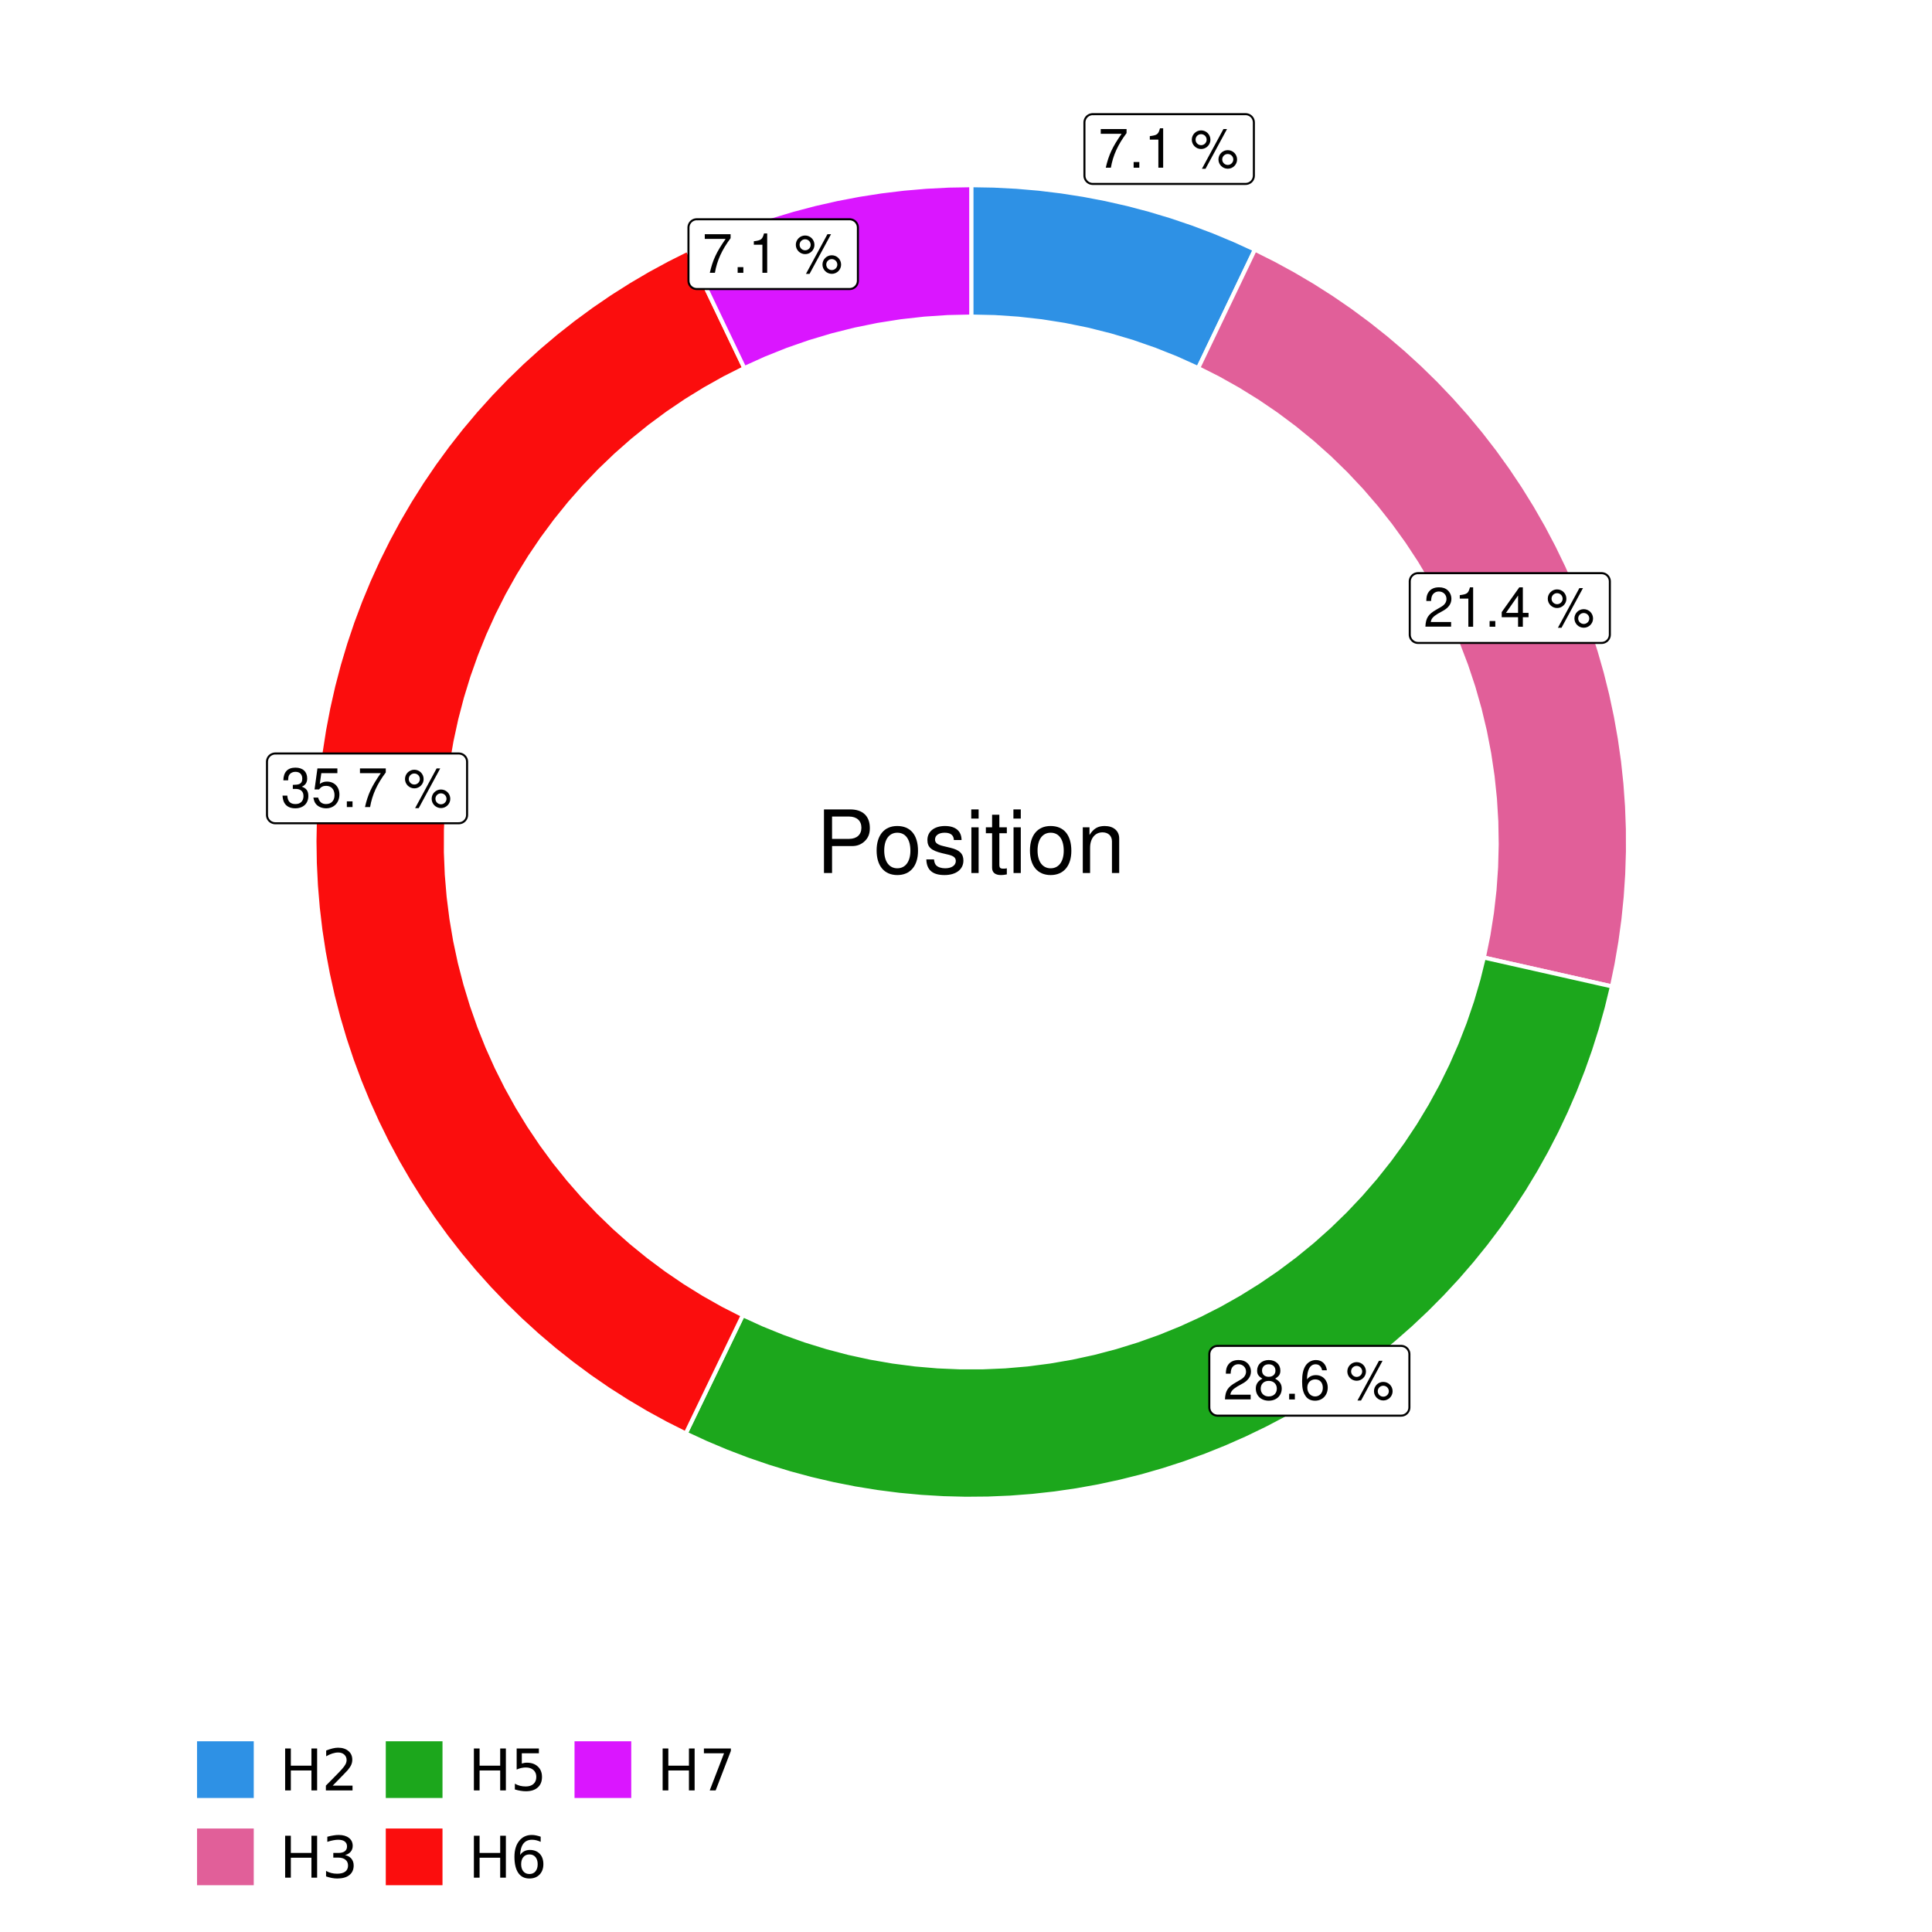 <?xml version="1.0" encoding="UTF-8"?>
<svg xmlns="http://www.w3.org/2000/svg" xmlns:xlink="http://www.w3.org/1999/xlink" width="504pt" height="504pt" viewBox="0 0 504 504" version="1.1">
<defs>
<g>
<symbol overflow="visible" id="glyph0-0">
<path style="stroke:none;" d=""/>
</symbol>
<symbol overflow="visible" id="glyph0-1">
<path style="stroke:none;" d="M 7.391 -10.078 L 0.656 -10.078 L 0.656 -8.844 L 6.094 -8.844 C 3.703 -5.422 2.719 -3.312 1.969 0 L 3.297 0 C 3.859 -3.234 5.125 -6 7.391 -9.031 Z M 7.391 -10.078 "/>
</symbol>
<symbol overflow="visible" id="glyph0-2">
<path style="stroke:none;" d="M 2.719 -1.484 L 1.234 -1.484 L 1.234 0 L 2.719 0 Z M 2.719 -1.484 "/>
</symbol>
<symbol overflow="visible" id="glyph0-3">
<path style="stroke:none;" d="M 3.688 -7.328 L 3.688 0 L 4.938 0 L 4.938 -10.281 L 4.109 -10.281 C 3.672 -8.703 3.391 -8.484 1.453 -8.234 L 1.453 -7.328 Z M 3.688 -7.328 "/>
</symbol>
<symbol overflow="visible" id="glyph0-4">
<path style="stroke:none;" d=""/>
</symbol>
<symbol overflow="visible" id="glyph0-5">
<path style="stroke:none;" d="M 2.828 -9.734 C 1.5 -9.734 0.406 -8.641 0.406 -7.312 C 0.406 -5.969 1.5 -4.875 2.844 -4.875 C 4.172 -4.875 5.266 -5.969 5.266 -7.281 C 5.266 -8.656 4.188 -9.734 2.828 -9.734 Z M 2.828 -8.75 C 3.641 -8.75 4.281 -8.109 4.281 -7.297 C 4.281 -6.516 3.625 -5.875 2.844 -5.875 C 2.047 -5.875 1.391 -6.516 1.391 -7.312 C 1.391 -8.109 2.031 -8.75 2.828 -8.75 Z M 8.656 -10.078 L 3.047 0.281 L 3.984 0.281 L 9.594 -10.078 Z M 9.781 -4.578 C 8.453 -4.578 7.359 -3.5 7.359 -2.156 C 7.359 -0.812 8.453 0.266 9.797 0.266 C 11.125 0.266 12.219 -0.812 12.219 -2.141 C 12.219 -3.5 11.141 -4.578 9.781 -4.578 Z M 9.781 -3.578 C 10.594 -3.578 11.234 -2.938 11.234 -2.141 C 11.234 -1.359 10.578 -0.719 9.797 -0.719 C 8.984 -0.719 8.344 -1.359 8.344 -2.156 C 8.344 -2.938 8.984 -3.578 9.781 -3.578 Z M 9.781 -3.578 "/>
</symbol>
<symbol overflow="visible" id="glyph0-6">
<path style="stroke:none;" d="M 7.188 -1.234 L 1.891 -1.234 C 2.016 -2.094 2.469 -2.625 3.719 -3.391 L 5.141 -4.188 C 6.547 -4.969 7.266 -6.016 7.266 -7.281 C 7.266 -8.141 6.922 -8.922 6.328 -9.484 C 5.734 -10.031 4.984 -10.281 4.031 -10.281 C 2.766 -10.281 1.812 -9.828 1.25 -8.938 C 0.891 -8.406 0.734 -7.766 0.719 -6.719 L 1.969 -6.719 C 2 -7.422 2.094 -7.828 2.266 -8.172 C 2.594 -8.797 3.234 -9.188 4 -9.188 C 5.141 -9.188 5.984 -8.359 5.984 -7.25 C 5.984 -6.422 5.516 -5.719 4.625 -5.203 L 3.312 -4.438 C 1.203 -3.234 0.594 -2.266 0.484 -0.016 L 7.188 -0.016 Z M 7.188 -1.234 "/>
</symbol>
<symbol overflow="visible" id="glyph0-7">
<path style="stroke:none;" d="M 4.656 -2.484 L 4.656 0 L 5.906 0 L 5.906 -2.484 L 7.391 -2.484 L 7.391 -3.609 L 5.906 -3.609 L 5.906 -10.281 L 4.984 -10.281 L 0.391 -3.812 L 0.391 -2.484 Z M 4.656 -3.609 L 1.5 -3.609 L 4.656 -8.141 Z M 4.656 -3.609 "/>
</symbol>
<symbol overflow="visible" id="glyph0-8">
<path style="stroke:none;" d="M 5.562 -5.422 C 6.609 -6.062 6.938 -6.562 6.938 -7.531 C 6.938 -9.156 5.703 -10.281 3.906 -10.281 C 2.141 -10.281 0.875 -9.156 0.875 -7.547 C 0.875 -6.562 1.203 -6.078 2.25 -5.422 C 1.094 -4.828 0.531 -4 0.531 -2.859 C 0.531 -0.984 1.906 0.328 3.906 0.328 C 5.906 0.328 7.297 -0.984 7.297 -2.859 C 7.297 -4 6.719 -4.828 5.562 -5.422 Z M 3.906 -9.172 C 4.984 -9.172 5.656 -8.531 5.656 -7.5 C 5.656 -6.547 4.969 -5.906 3.906 -5.906 C 2.844 -5.906 2.156 -6.547 2.156 -7.531 C 2.156 -8.531 2.844 -9.172 3.906 -9.172 Z M 3.906 -4.844 C 5.156 -4.844 6.016 -4.031 6.016 -2.828 C 6.016 -1.594 5.172 -0.781 3.875 -0.781 C 2.656 -0.781 1.812 -1.625 1.812 -2.812 C 1.812 -4.031 2.641 -4.844 3.906 -4.844 Z M 3.906 -4.844 "/>
</symbol>
<symbol overflow="visible" id="glyph0-9">
<path style="stroke:none;" d="M 7.078 -7.609 C 6.844 -9.281 5.766 -10.281 4.219 -10.281 C 3.109 -10.281 2.125 -9.734 1.516 -8.812 C 0.875 -7.812 0.609 -6.562 0.609 -4.688 C 0.609 -2.953 0.859 -1.859 1.469 -0.953 C 2 -0.109 2.891 0.328 4 0.328 C 5.922 0.328 7.297 -1.109 7.297 -3.109 C 7.297 -5 6.016 -6.344 4.203 -6.344 C 3.219 -6.344 2.438 -5.969 1.891 -5.219 C 1.906 -7.766 2.703 -9.172 4.141 -9.172 C 5.016 -9.172 5.625 -8.609 5.828 -7.609 Z M 4.047 -5.234 C 5.266 -5.234 6.016 -4.375 6.016 -3.016 C 6.016 -1.719 5.156 -0.781 4.016 -0.781 C 2.844 -0.781 1.969 -1.766 1.969 -3.078 C 1.969 -4.344 2.812 -5.234 4.047 -5.234 Z M 4.047 -5.234 "/>
</symbol>
<symbol overflow="visible" id="glyph0-10">
<path style="stroke:none;" d="M 3.141 -4.734 L 3.828 -4.734 C 5.188 -4.734 5.922 -4.094 5.922 -2.859 C 5.922 -1.562 5.141 -0.781 3.844 -0.781 C 2.453 -0.781 1.797 -1.484 1.703 -2.984 L 0.453 -2.984 C 0.516 -2.156 0.656 -1.625 0.891 -1.172 C 1.422 -0.172 2.406 0.328 3.781 0.328 C 5.859 0.328 7.188 -0.922 7.188 -2.875 C 7.188 -4.188 6.703 -4.891 5.484 -5.312 C 6.422 -5.703 6.891 -6.406 6.891 -7.453 C 6.891 -9.219 5.75 -10.281 3.828 -10.281 C 1.797 -10.281 0.719 -9.141 0.672 -6.969 L 1.922 -6.969 C 1.938 -7.594 1.984 -7.953 2.141 -8.266 C 2.438 -8.844 3.062 -9.188 3.844 -9.188 C 4.953 -9.188 5.609 -8.516 5.609 -7.406 C 5.609 -6.688 5.359 -6.234 4.812 -6 C 4.469 -5.859 4.016 -5.797 3.141 -5.781 Z M 3.141 -4.734 "/>
</symbol>
<symbol overflow="visible" id="glyph0-11">
<path style="stroke:none;" d="M 6.766 -10.078 L 1.562 -10.078 L 0.812 -4.594 L 1.969 -4.594 C 2.547 -5.297 3.031 -5.531 3.828 -5.531 C 5.172 -5.531 6.016 -4.609 6.016 -3.109 C 6.016 -1.656 5.172 -0.781 3.812 -0.781 C 2.719 -0.781 2.047 -1.344 1.75 -2.469 L 0.5 -2.469 C 0.672 -1.656 0.812 -1.25 1.109 -0.875 C 1.672 -0.109 2.703 0.328 3.844 0.328 C 5.875 0.328 7.297 -1.156 7.297 -3.281 C 7.297 -5.281 5.969 -6.641 4.031 -6.641 C 3.328 -6.641 2.766 -6.453 2.172 -6.031 L 2.578 -8.844 L 6.766 -8.844 Z M 6.766 -10.078 "/>
</symbol>
<symbol overflow="visible" id="glyph1-0">
<path style="stroke:none;" d=""/>
</symbol>
<symbol overflow="visible" id="glyph1-1">
<path style="stroke:none;" d="M 4.188 -7.031 L 9.406 -7.031 C 10.703 -7.031 11.719 -7.422 12.609 -8.219 C 13.609 -9.125 14.047 -10.203 14.047 -11.719 C 14.047 -14.844 12.203 -16.594 8.922 -16.594 L 2.078 -16.594 L 2.078 0 L 4.188 0 Z M 4.188 -8.906 L 4.188 -14.734 L 8.609 -14.734 C 10.625 -14.734 11.844 -13.641 11.844 -11.812 C 11.844 -10 10.625 -8.906 8.609 -8.906 Z M 4.188 -8.906 "/>
</symbol>
<symbol overflow="visible" id="glyph1-2">
<path style="stroke:none;" d="M 6.188 -12.266 C 2.828 -12.266 0.812 -9.875 0.812 -5.875 C 0.812 -1.844 2.828 0.531 6.219 0.531 C 9.578 0.531 11.609 -1.859 11.609 -5.781 C 11.609 -9.922 9.656 -12.266 6.188 -12.266 Z M 6.219 -10.516 C 8.359 -10.516 9.625 -8.766 9.625 -5.812 C 9.625 -2.984 8.312 -1.234 6.219 -1.234 C 4.094 -1.234 2.797 -2.984 2.797 -5.875 C 2.797 -8.766 4.094 -10.516 6.219 -10.516 Z M 6.219 -10.516 "/>
</symbol>
<symbol overflow="visible" id="glyph1-3">
<path style="stroke:none;" d="M 9.969 -8.609 C 9.953 -10.953 8.406 -12.266 5.641 -12.266 C 2.875 -12.266 1.062 -10.844 1.062 -8.625 C 1.062 -6.766 2.031 -5.875 4.844 -5.188 L 6.625 -4.766 C 7.938 -4.438 8.469 -3.969 8.469 -3.125 C 8.469 -1.984 7.359 -1.234 5.688 -1.234 C 4.672 -1.234 3.797 -1.531 3.328 -2.031 C 3.031 -2.375 2.891 -2.703 2.781 -3.547 L 0.781 -3.547 C 0.859 -0.797 2.406 0.531 5.531 0.531 C 8.531 0.531 10.453 -0.953 10.453 -3.25 C 10.453 -5.031 9.453 -6.016 7.078 -6.578 L 5.266 -7.016 C 3.703 -7.375 3.047 -7.875 3.047 -8.719 C 3.047 -9.828 4.031 -10.516 5.578 -10.516 C 7.109 -10.516 7.922 -9.859 7.969 -8.609 Z M 9.969 -8.609 "/>
</symbol>
<symbol overflow="visible" id="glyph1-4">
<path style="stroke:none;" d="M 3.422 -11.922 L 1.531 -11.922 L 1.531 0 L 3.422 0 Z M 3.422 -16.594 L 1.5 -16.594 L 1.5 -14.203 L 3.422 -14.203 Z M 3.422 -16.594 "/>
</symbol>
<symbol overflow="visible" id="glyph1-5">
<path style="stroke:none;" d="M 5.781 -11.922 L 3.828 -11.922 L 3.828 -15.203 L 1.938 -15.203 L 1.938 -11.922 L 0.312 -11.922 L 0.312 -10.375 L 1.938 -10.375 L 1.938 -1.359 C 1.938 -0.141 2.75 0.531 4.234 0.531 C 4.734 0.531 5.141 0.484 5.781 0.359 L 5.781 -1.234 C 5.516 -1.156 5.266 -1.141 4.875 -1.141 C 4.047 -1.141 3.828 -1.359 3.828 -2.203 L 3.828 -10.375 L 5.781 -10.375 Z M 5.781 -11.922 "/>
</symbol>
<symbol overflow="visible" id="glyph1-6">
<path style="stroke:none;" d="M 1.594 -11.922 L 1.594 0 L 3.5 0 L 3.5 -6.578 C 3.5 -9.016 4.781 -10.609 6.734 -10.609 C 8.234 -10.609 9.203 -9.703 9.203 -8.266 L 9.203 0 L 11.094 0 L 11.094 -9.016 C 11.094 -11 9.609 -12.266 7.312 -12.266 C 5.531 -12.266 4.391 -11.594 3.344 -9.922 L 3.344 -11.922 Z M 1.594 -11.922 "/>
</symbol>
<symbol overflow="visible" id="glyph2-0">
<path style="stroke:none;" d="M 0.75 2.656 L 0.75 -10.578 L 8.25 -10.578 L 8.25 2.656 Z M 1.594 1.812 L 7.406 1.812 L 7.406 -9.734 L 1.594 -9.734 Z M 1.594 1.812 "/>
</symbol>
<symbol overflow="visible" id="glyph2-1">
<path style="stroke:none;" d="M 1.469 -10.938 L 2.953 -10.938 L 2.953 -6.453 L 8.328 -6.453 L 8.328 -10.938 L 9.812 -10.938 L 9.812 0 L 8.328 0 L 8.328 -5.203 L 2.953 -5.203 L 2.953 0 L 1.469 0 Z M 1.469 -10.938 "/>
</symbol>
<symbol overflow="visible" id="glyph2-2">
<path style="stroke:none;" d="M 2.875 -1.25 L 8.047 -1.25 L 8.047 0 L 1.094 0 L 1.094 -1.25 C 1.656 -1.82 2.422 -2.598 3.391 -3.578 C 4.359 -4.555 4.969 -5.191 5.219 -5.484 C 5.695 -6.016 6.031 -6.461 6.219 -6.828 C 6.406 -7.203 6.5 -7.566 6.5 -7.922 C 6.5 -8.504 6.297 -8.977 5.891 -9.344 C 5.484 -9.707 4.953 -9.891 4.297 -9.891 C 3.828 -9.891 3.332 -9.805 2.812 -9.641 C 2.301 -9.484 1.754 -9.238 1.172 -8.906 L 1.172 -10.406 C 1.766 -10.645 2.32 -10.828 2.844 -10.953 C 3.363 -11.078 3.836 -11.141 4.266 -11.141 C 5.398 -11.141 6.301 -10.852 6.969 -10.281 C 7.645 -9.719 7.984 -8.961 7.984 -8.016 C 7.984 -7.566 7.898 -7.141 7.734 -6.734 C 7.566 -6.328 7.258 -5.852 6.812 -5.312 C 6.688 -5.164 6.297 -4.754 5.641 -4.078 C 4.992 -3.398 4.07 -2.457 2.875 -1.25 Z M 2.875 -1.25 "/>
</symbol>
<symbol overflow="visible" id="glyph2-3">
<path style="stroke:none;" d="M 6.094 -5.891 C 6.801 -5.742 7.352 -5.43 7.75 -4.953 C 8.145 -4.473 8.344 -3.879 8.344 -3.172 C 8.344 -2.098 7.969 -1.266 7.219 -0.672 C 6.477 -0.078 5.426 0.219 4.062 0.219 C 3.602 0.219 3.129 0.172 2.641 0.078 C 2.16 -0.016 1.66 -0.148 1.141 -0.328 L 1.141 -1.766 C 1.555 -1.523 2.004 -1.344 2.484 -1.219 C 2.973 -1.094 3.484 -1.031 4.016 -1.031 C 4.941 -1.031 5.648 -1.211 6.141 -1.578 C 6.629 -1.941 6.875 -2.473 6.875 -3.172 C 6.875 -3.816 6.645 -4.32 6.188 -4.688 C 5.738 -5.051 5.113 -5.234 4.312 -5.234 L 3.031 -5.234 L 3.031 -6.453 L 4.359 -6.453 C 5.086 -6.453 5.645 -6.598 6.031 -6.891 C 6.414 -7.18 6.609 -7.598 6.609 -8.141 C 6.609 -8.703 6.41 -9.133 6.016 -9.438 C 5.617 -9.738 5.051 -9.891 4.312 -9.891 C 3.906 -9.891 3.469 -9.844 3 -9.75 C 2.539 -9.664 2.031 -9.531 1.469 -9.344 L 1.469 -10.672 C 2.031 -10.828 2.555 -10.941 3.047 -11.016 C 3.535 -11.098 4 -11.141 4.438 -11.141 C 5.562 -11.141 6.453 -10.883 7.109 -10.375 C 7.766 -9.863 8.094 -9.172 8.094 -8.297 C 8.094 -7.691 7.914 -7.18 7.562 -6.766 C 7.219 -6.348 6.727 -6.055 6.094 -5.891 Z M 6.094 -5.891 "/>
</symbol>
<symbol overflow="visible" id="glyph2-4">
<path style="stroke:none;" d="M 1.625 -10.938 L 7.422 -10.938 L 7.422 -9.688 L 2.969 -9.688 L 2.969 -7.016 C 3.188 -7.086 3.398 -7.141 3.609 -7.172 C 3.828 -7.211 4.047 -7.234 4.266 -7.234 C 5.484 -7.234 6.445 -6.895 7.156 -6.219 C 7.875 -5.551 8.234 -4.648 8.234 -3.516 C 8.234 -2.336 7.863 -1.422 7.125 -0.766 C 6.395 -0.109 5.363 0.219 4.031 0.219 C 3.57 0.219 3.102 0.176 2.625 0.094 C 2.156 0.02 1.664 -0.094 1.156 -0.25 L 1.156 -1.75 C 1.594 -1.508 2.047 -1.328 2.516 -1.203 C 2.984 -1.086 3.477 -1.031 4 -1.031 C 4.852 -1.031 5.523 -1.25 6.016 -1.688 C 6.504 -2.133 6.75 -2.742 6.75 -3.516 C 6.75 -4.273 6.504 -4.875 6.016 -5.312 C 5.523 -5.758 4.852 -5.984 4 -5.984 C 3.602 -5.984 3.207 -5.938 2.812 -5.844 C 2.426 -5.758 2.031 -5.625 1.625 -5.438 Z M 1.625 -10.938 "/>
</symbol>
<symbol overflow="visible" id="glyph2-5">
<path style="stroke:none;" d="M 4.953 -6.062 C 4.285 -6.062 3.758 -5.832 3.375 -5.375 C 2.988 -4.914 2.797 -4.297 2.797 -3.516 C 2.797 -2.723 2.988 -2.098 3.375 -1.641 C 3.758 -1.18 4.285 -0.953 4.953 -0.953 C 5.617 -0.953 6.145 -1.18 6.531 -1.641 C 6.914 -2.098 7.109 -2.723 7.109 -3.516 C 7.109 -4.297 6.914 -4.914 6.531 -5.375 C 6.145 -5.832 5.617 -6.062 4.953 -6.062 Z M 7.891 -10.688 L 7.891 -9.344 C 7.516 -9.52 7.141 -9.656 6.766 -9.75 C 6.391 -9.844 6.016 -9.891 5.641 -9.891 C 4.66 -9.891 3.91 -9.555 3.391 -8.891 C 2.879 -8.234 2.586 -7.238 2.516 -5.906 C 2.805 -6.332 3.164 -6.66 3.594 -6.891 C 4.031 -7.117 4.516 -7.234 5.047 -7.234 C 6.141 -7.234 7.004 -6.898 7.641 -6.234 C 8.273 -5.566 8.594 -4.66 8.594 -3.516 C 8.594 -2.391 8.258 -1.484 7.594 -0.797 C 6.938 -0.117 6.055 0.219 4.953 0.219 C 3.68 0.219 2.711 -0.266 2.047 -1.234 C 1.379 -2.211 1.047 -3.617 1.047 -5.453 C 1.047 -7.18 1.457 -8.562 2.281 -9.594 C 3.102 -10.625 4.203 -11.141 5.578 -11.141 C 5.953 -11.141 6.328 -11.098 6.703 -11.016 C 7.078 -10.941 7.473 -10.832 7.891 -10.688 Z M 7.891 -10.688 "/>
</symbol>
<symbol overflow="visible" id="glyph2-6">
<path style="stroke:none;" d="M 1.234 -10.938 L 8.266 -10.938 L 8.266 -10.312 L 4.297 0 L 2.75 0 L 6.484 -9.688 L 1.234 -9.688 Z M 1.234 -10.938 "/>
</symbol>
</g>
<clipPath id="clip1">
  <path d="M 30.98 0 L 473.023 0 L 473.023 504 L 30.98 504 Z M 30.98 0 "/>
</clipPath>
<clipPath id="clip2">
  <path d="M 39.199 5.48 L 467.543 5.48 L 467.543 433.824 L 39.199 433.824 Z M 39.199 5.48 "/>
</clipPath>
</defs>
<g id="surface4">
<rect x="0" y="0" width="504" height="504" style="fill:rgb(100%,100%,100%);fill-opacity:1;stroke:none;"/>
<g clip-path="url(#clip1)" clip-rule="nonzero">
<path style="fill-rule:nonzero;fill:rgb(100%,100%,100%);fill-opacity:1;stroke-width:1.067;stroke-linecap:round;stroke-linejoin:round;stroke:rgb(100%,100%,100%);stroke-opacity:1;stroke-miterlimit:10;" d="M 30.98 504 L 473.023 504 L 473.023 0 L 30.98 0 Z M 30.98 504 "/>
</g>
<g clip-path="url(#clip2)" clip-rule="nonzero">
<path style=" stroke:none;fill-rule:nonzero;fill:rgb(100%,100%,100%);fill-opacity:1;" d="M 39.199 433.824 L 467.543 433.824 L 467.543 5.48 L 39.199 5.48 Z M 39.199 433.824 "/>
</g>
<path style="fill-rule:nonzero;fill:rgb(18.039%,56.863%,89.804%);fill-opacity:1;stroke-width:1.067;stroke-linecap:butt;stroke-linejoin:miter;stroke:rgb(100%,100%,100%);stroke-opacity:1;stroke-miterlimit:10;" d="M 312.566 96.023 L 315.523 89.84 L 318.484 83.66 L 321.445 77.477 L 324.402 71.297 L 327.363 65.113 L 322.012 62.664 L 316.582 60.398 L 311.074 58.324 L 305.5 56.438 L 299.863 54.742 L 294.172 53.242 L 288.434 51.941 L 282.652 50.836 L 276.836 49.93 L 270.996 49.223 L 265.133 48.719 L 259.254 48.414 L 253.371 48.312 L 253.371 82.582 L 259.488 82.719 L 265.594 83.129 L 271.676 83.809 L 277.723 84.762 L 283.723 85.984 L 289.656 87.473 L 295.523 89.223 L 301.301 91.234 L 306.988 93.504 Z M 312.566 96.023 "/>
<path style="fill-rule:nonzero;fill:rgb(88.235%,37.255%,60%);fill-opacity:1;stroke-width:1.067;stroke-linecap:butt;stroke-linejoin:miter;stroke:rgb(100%,100%,100%);stroke-opacity:1;stroke-miterlimit:10;" d="M 387.086 249.793 L 393.77 251.301 L 400.457 252.805 L 407.141 254.312 L 420.516 257.328 L 421.715 251.539 L 422.715 245.711 L 423.512 239.852 L 424.109 233.969 L 424.5 228.07 L 424.688 222.16 L 424.672 216.246 L 424.453 210.336 L 424.031 204.441 L 423.406 198.559 L 422.574 192.707 L 421.543 186.883 L 420.312 181.102 L 418.883 175.363 L 417.258 169.68 L 415.438 164.055 L 413.422 158.492 L 411.215 153.008 L 408.82 147.602 L 406.242 142.281 L 403.484 137.051 L 400.543 131.922 L 397.43 126.895 L 394.141 121.98 L 390.688 117.18 L 387.07 112.504 L 383.293 107.953 L 379.363 103.539 L 375.281 99.258 L 371.055 95.125 L 366.688 91.137 L 362.188 87.305 L 357.555 83.629 L 352.801 80.113 L 347.926 76.766 L 342.938 73.59 L 337.844 70.586 L 332.652 67.762 L 327.363 65.113 L 324.402 71.297 L 321.445 77.477 L 318.484 83.66 L 315.523 89.84 L 312.566 96.023 L 317.875 98.707 L 323.062 101.621 L 328.121 104.758 L 333.039 108.109 L 337.805 111.676 L 342.41 115.441 L 346.852 119.402 L 351.113 123.555 L 355.191 127.887 L 359.078 132.395 L 362.766 137.066 L 366.246 141.891 L 369.516 146.863 L 372.566 151.973 L 375.391 157.211 L 377.988 162.566 L 380.348 168.027 L 382.469 173.59 L 384.348 179.234 L 385.977 184.957 L 387.359 190.746 L 388.484 196.59 L 389.359 202.477 L 389.977 208.395 L 390.336 214.336 L 390.438 220.285 L 390.281 226.234 L 389.867 232.168 L 389.195 238.082 L 388.266 243.961 Z M 387.086 249.793 "/>
<path style="fill-rule:nonzero;fill:rgb(10.98%,65.49%,10.98%);fill-opacity:1;stroke-width:1.067;stroke-linecap:butt;stroke-linejoin:miter;stroke:rgb(100%,100%,100%);stroke-opacity:1;stroke-miterlimit:10;" d="M 193.785 343.094 L 190.809 349.266 L 184.848 361.609 L 181.871 367.781 L 178.891 373.953 L 184.168 376.395 L 189.527 378.652 L 194.961 380.727 L 200.461 382.613 L 206.02 384.316 L 211.633 385.828 L 217.297 387.148 L 223 388.277 L 228.742 389.211 L 234.508 389.949 L 240.297 390.488 L 246.102 390.836 L 251.918 390.984 L 257.73 390.934 L 263.539 390.688 L 269.34 390.242 L 275.117 389.602 L 280.871 388.766 L 286.594 387.738 L 292.281 386.512 L 297.918 385.098 L 303.508 383.488 L 309.039 381.695 L 314.504 379.711 L 319.902 377.543 L 325.219 375.195 L 330.457 372.668 L 335.605 369.965 L 340.656 367.086 L 345.609 364.039 L 350.457 360.828 L 355.191 357.453 L 359.809 353.918 L 364.305 350.227 L 368.672 346.391 L 372.906 342.402 L 377 338.277 L 380.957 334.012 L 384.762 329.617 L 388.418 325.098 L 391.918 320.453 L 395.258 315.691 L 398.438 310.824 L 401.445 305.848 L 404.285 300.773 L 406.953 295.605 L 409.441 290.352 L 411.75 285.016 L 413.875 279.602 L 415.82 274.121 L 417.574 268.578 L 419.141 262.977 L 420.516 257.328 L 407.141 254.312 L 400.457 252.805 L 393.77 251.301 L 387.086 249.793 L 385.672 255.488 L 384.016 261.121 L 382.121 266.676 L 379.988 272.145 L 377.625 277.52 L 375.035 282.785 L 372.219 287.938 L 369.188 292.965 L 365.941 297.855 L 362.488 302.602 L 358.84 307.199 L 354.992 311.633 L 350.961 315.902 L 346.75 319.992 L 342.371 323.898 L 337.824 327.613 L 333.125 331.129 L 328.277 334.441 L 323.297 337.543 L 318.184 340.43 L 312.953 343.094 L 307.613 345.531 L 302.176 347.738 L 296.645 349.711 L 291.035 351.445 L 285.359 352.938 L 279.625 354.184 L 273.84 355.184 L 268.02 355.938 L 262.168 356.438 L 256.305 356.691 L 250.434 356.691 L 244.57 356.438 L 238.723 355.938 L 232.898 355.184 L 227.117 354.184 L 221.379 352.938 L 215.703 351.445 L 210.094 349.711 L 204.566 347.738 L 199.125 345.531 Z M 193.785 343.094 "/>
<path style="fill-rule:nonzero;fill:rgb(98.431%,5.098%,5.098%);fill-opacity:1;stroke-width:1.067;stroke-linecap:butt;stroke-linejoin:miter;stroke:rgb(100%,100%,100%);stroke-opacity:1;stroke-miterlimit:10;" d="M 194.176 96.023 L 191.215 89.84 L 188.254 83.66 L 185.297 77.477 L 182.336 71.297 L 179.375 65.113 L 174.164 67.723 L 169.039 70.504 L 164.016 73.457 L 159.094 76.582 L 154.285 79.871 L 149.586 83.324 L 145.008 86.93 L 140.559 90.695 L 136.238 94.605 L 132.051 98.664 L 128.008 102.859 L 124.105 107.191 L 120.355 111.652 L 116.758 116.238 L 113.32 120.945 L 110.043 125.766 L 106.934 130.695 L 103.992 135.727 L 101.227 140.855 L 98.633 146.078 L 96.219 151.383 L 93.988 156.77 L 91.941 162.227 L 90.082 167.75 L 88.41 173.332 L 86.93 178.973 L 85.645 184.656 L 84.551 190.383 L 83.652 196.141 L 82.953 201.926 L 82.445 207.734 L 82.141 213.555 L 82.031 219.383 L 82.121 225.211 L 82.41 231.031 L 82.898 236.84 L 83.578 242.629 L 84.461 248.391 L 85.535 254.117 L 86.805 259.809 L 88.266 265.449 L 89.922 271.039 L 91.762 276.57 L 93.793 282.031 L 96.008 287.426 L 98.402 292.738 L 100.977 297.969 L 103.73 303.105 L 106.656 308.148 L 109.75 313.086 L 113.012 317.918 L 116.434 322.633 L 120.016 327.23 L 123.754 331.707 L 127.641 336.051 L 131.672 340.258 L 135.844 344.328 L 140.152 348.254 L 144.594 352.031 L 149.16 355.652 L 153.844 359.121 L 158.645 362.426 L 163.559 365.562 L 168.57 368.535 L 173.684 371.332 L 178.891 373.953 L 181.871 367.781 L 184.848 361.609 L 190.809 349.266 L 193.785 343.094 L 188.613 340.461 L 183.555 337.609 L 178.621 334.547 L 173.82 331.277 L 169.164 327.809 L 164.66 324.145 L 160.312 320.293 L 156.137 316.262 L 152.129 312.059 L 148.309 307.688 L 144.672 303.16 L 141.234 298.48 L 137.996 293.66 L 134.965 288.707 L 132.148 283.629 L 129.547 278.438 L 127.168 273.141 L 125.016 267.75 L 123.094 262.27 L 121.406 256.715 L 119.953 251.094 L 118.742 245.414 L 117.773 239.688 L 117.047 233.926 L 116.562 228.141 L 116.324 222.34 L 116.336 216.531 L 116.59 210.73 L 117.09 204.945 L 117.836 199.188 L 118.824 193.465 L 120.055 187.793 L 121.523 182.176 L 123.227 176.625 L 125.168 171.152 L 127.336 165.766 L 129.73 160.477 L 132.348 155.293 L 135.184 150.223 L 138.23 145.281 L 141.484 140.473 L 144.938 135.805 L 148.586 131.285 L 152.422 126.926 L 156.441 122.734 L 160.633 118.719 L 164.988 114.879 L 169.504 111.23 L 174.172 107.777 L 178.98 104.523 L 183.926 101.477 L 188.992 98.641 Z M 194.176 96.023 "/>
<path style="fill-rule:nonzero;fill:rgb(85.49%,8.627%,100%);fill-opacity:1;stroke-width:1.067;stroke-linecap:butt;stroke-linejoin:miter;stroke:rgb(100%,100%,100%);stroke-opacity:1;stroke-miterlimit:10;" d="M 253.371 82.582 L 253.371 48.312 L 247.484 48.414 L 241.609 48.719 L 235.746 49.223 L 229.902 49.93 L 224.086 50.836 L 218.305 51.941 L 212.566 53.242 L 206.875 54.742 L 201.242 56.438 L 195.664 58.324 L 190.16 60.398 L 184.727 62.664 L 179.375 65.113 L 182.336 71.297 L 185.297 77.477 L 188.254 83.66 L 191.215 89.84 L 194.176 96.023 L 199.754 93.504 L 205.438 91.234 L 211.219 89.223 L 217.082 87.473 L 223.02 85.984 L 229.016 84.762 L 235.062 83.809 L 241.145 83.129 L 247.25 82.719 Z M 253.371 82.582 "/>
<path style="fill-rule:nonzero;fill:rgb(100%,100%,100%);fill-opacity:1;stroke-width:0.533;stroke-linecap:round;stroke-linejoin:round;stroke:rgb(0%,0%,0%);stroke-opacity:1;stroke-miterlimit:10;" d="M 285.055 47.98 L 324.938 47.98 L 324.848 47.977 L 325.195 47.965 L 325.535 47.895 L 325.863 47.77 L 326.164 47.598 L 326.434 47.379 L 326.664 47.117 L 326.848 46.824 L 326.984 46.504 L 327.066 46.168 L 327.098 45.82 L 327.098 31.941 L 327.066 31.594 L 326.984 31.258 L 326.848 30.938 L 326.664 30.641 L 326.434 30.383 L 326.164 30.164 L 325.863 29.988 L 325.535 29.867 L 325.195 29.797 L 324.938 29.781 L 285.055 29.781 L 285.316 29.797 L 284.969 29.781 L 284.625 29.824 L 284.289 29.922 L 283.977 30.07 L 283.691 30.266 L 283.438 30.508 L 283.23 30.785 L 283.07 31.094 L 282.957 31.422 L 282.902 31.766 L 282.895 31.941 L 282.895 45.82 L 282.902 45.645 L 282.902 45.992 L 282.957 46.336 L 283.07 46.668 L 283.23 46.973 L 283.438 47.254 L 283.691 47.492 L 283.977 47.691 L 284.289 47.84 L 284.625 47.938 L 284.969 47.977 Z M 285.055 47.98 "/>
<g style="fill:rgb(0%,0%,0%);fill-opacity:1;">
  <use xlink:href="#glyph0-1" x="286.496" y="43.749"/>
  <use xlink:href="#glyph0-2" x="294.496" y="43.749"/>
  <use xlink:href="#glyph0-3" x="298.496" y="43.749"/>
  <use xlink:href="#glyph0-4" x="306.496" y="43.749"/>
  <use xlink:href="#glyph0-5" x="310.496" y="43.749"/>
</g>
<path style="fill-rule:nonzero;fill:rgb(100%,100%,100%);fill-opacity:1;stroke-width:0.533;stroke-linecap:round;stroke-linejoin:round;stroke:rgb(0%,0%,0%);stroke-opacity:1;stroke-miterlimit:10;" d="M 369.922 167.723 L 417.801 167.723 L 417.715 167.719 L 418.059 167.707 L 418.402 167.637 L 418.727 167.512 L 419.027 167.34 L 419.297 167.121 L 419.527 166.859 L 419.711 166.566 L 419.848 166.246 L 419.934 165.906 L 419.961 165.562 L 419.961 151.68 L 419.934 151.336 L 419.848 150.996 L 419.711 150.676 L 419.527 150.383 L 419.297 150.125 L 419.027 149.902 L 418.727 149.73 L 418.402 149.605 L 418.059 149.539 L 417.801 149.52 L 369.922 149.52 L 370.18 149.539 L 369.832 149.523 L 369.488 149.566 L 369.152 149.66 L 368.84 149.812 L 368.555 150.008 L 368.305 150.25 L 368.094 150.527 L 367.934 150.836 L 367.824 151.164 L 367.766 151.508 L 367.762 151.68 L 367.762 165.562 L 367.766 165.387 L 367.766 165.734 L 367.824 166.078 L 367.934 166.406 L 368.094 166.715 L 368.305 166.992 L 368.555 167.234 L 368.84 167.434 L 369.152 167.582 L 369.488 167.68 L 369.832 167.719 Z M 369.922 167.723 "/>
<g style="fill:rgb(0%,0%,0%);fill-opacity:1;">
  <use xlink:href="#glyph0-6" x="371.359" y="163.491"/>
  <use xlink:href="#glyph0-3" x="379.359" y="163.491"/>
  <use xlink:href="#glyph0-2" x="387.359" y="163.491"/>
  <use xlink:href="#glyph0-7" x="391.359" y="163.491"/>
  <use xlink:href="#glyph0-4" x="399.359" y="163.491"/>
  <use xlink:href="#glyph0-5" x="403.359" y="163.491"/>
</g>
<path style="fill-rule:nonzero;fill:rgb(100%,100%,100%);fill-opacity:1;stroke-width:0.533;stroke-linecap:round;stroke-linejoin:round;stroke:rgb(0%,0%,0%);stroke-opacity:1;stroke-miterlimit:10;" d="M 317.629 369.301 L 365.508 369.301 L 365.422 369.301 L 365.77 369.285 L 366.109 369.215 L 366.434 369.094 L 366.734 368.918 L 367.004 368.699 L 367.234 368.438 L 367.422 368.145 L 367.559 367.824 L 367.641 367.488 L 367.668 367.141 L 367.668 353.262 L 367.641 352.914 L 367.559 352.578 L 367.422 352.258 L 367.234 351.965 L 367.004 351.703 L 366.734 351.484 L 366.434 351.309 L 366.109 351.188 L 365.77 351.117 L 365.508 351.102 L 317.629 351.102 L 317.891 351.117 L 317.543 351.102 L 317.195 351.145 L 316.863 351.242 L 316.547 351.391 L 316.262 351.59 L 316.012 351.828 L 315.805 352.105 L 315.641 352.414 L 315.531 352.746 L 315.477 353.086 L 315.469 353.262 L 315.469 367.141 L 315.477 366.969 L 315.477 367.316 L 315.531 367.656 L 315.641 367.988 L 315.805 368.297 L 316.012 368.574 L 316.262 368.812 L 316.547 369.012 L 316.863 369.16 L 317.195 369.258 L 317.543 369.301 Z M 317.629 369.301 "/>
<g style="fill:rgb(0%,0%,0%);fill-opacity:1;">
  <use xlink:href="#glyph0-6" x="319.07" y="365.073"/>
  <use xlink:href="#glyph0-8" x="327.07" y="365.073"/>
  <use xlink:href="#glyph0-2" x="335.07" y="365.073"/>
  <use xlink:href="#glyph0-9" x="339.07" y="365.073"/>
  <use xlink:href="#glyph0-4" x="347.07" y="365.073"/>
  <use xlink:href="#glyph0-5" x="351.07" y="365.073"/>
</g>
<path style="fill-rule:nonzero;fill:rgb(100%,100%,100%);fill-opacity:1;stroke-width:0.533;stroke-linecap:round;stroke-linejoin:round;stroke:rgb(0%,0%,0%);stroke-opacity:1;stroke-miterlimit:10;" d="M 71.809 214.762 L 119.688 214.762 L 119.602 214.762 L 119.949 214.746 L 120.289 214.676 L 120.613 214.555 L 120.914 214.379 L 121.184 214.16 L 121.414 213.898 L 121.602 213.605 L 121.738 213.285 L 121.82 212.949 L 121.848 212.602 L 121.848 198.723 L 121.82 198.375 L 121.738 198.039 L 121.602 197.719 L 121.414 197.426 L 121.184 197.164 L 120.914 196.945 L 120.613 196.77 L 120.289 196.648 L 119.949 196.578 L 119.688 196.562 L 71.809 196.562 L 72.07 196.578 L 71.723 196.562 L 71.375 196.605 L 71.043 196.703 L 70.727 196.852 L 70.441 197.051 L 70.191 197.289 L 69.984 197.566 L 69.82 197.875 L 69.711 198.207 L 69.656 198.547 L 69.648 198.723 L 69.648 212.602 L 69.656 212.43 L 69.656 212.777 L 69.711 213.121 L 69.82 213.449 L 69.984 213.758 L 70.191 214.035 L 70.441 214.277 L 70.727 214.473 L 71.043 214.621 L 71.375 214.719 L 71.723 214.762 Z M 71.809 214.762 "/>
<g style="fill:rgb(0%,0%,0%);fill-opacity:1;">
  <use xlink:href="#glyph0-10" x="73.246" y="210.534"/>
  <use xlink:href="#glyph0-11" x="81.246" y="210.534"/>
  <use xlink:href="#glyph0-2" x="89.246" y="210.534"/>
  <use xlink:href="#glyph0-1" x="93.246" y="210.534"/>
  <use xlink:href="#glyph0-4" x="101.246" y="210.534"/>
  <use xlink:href="#glyph0-5" x="105.246" y="210.534"/>
</g>
<path style="fill-rule:nonzero;fill:rgb(100%,100%,100%);fill-opacity:1;stroke-width:0.533;stroke-linecap:round;stroke-linejoin:round;stroke:rgb(0%,0%,0%);stroke-opacity:1;stroke-miterlimit:10;" d="M 181.758 75.398 L 221.641 75.398 L 221.551 75.398 L 221.898 75.383 L 222.238 75.316 L 222.566 75.191 L 222.867 75.02 L 223.137 74.797 L 223.367 74.539 L 223.551 74.246 L 223.688 73.926 L 223.77 73.586 L 223.801 73.242 L 223.801 59.359 L 223.77 59.016 L 223.688 58.676 L 223.551 58.355 L 223.367 58.062 L 223.137 57.801 L 222.867 57.582 L 222.566 57.41 L 222.238 57.285 L 221.898 57.215 L 221.641 57.199 L 181.758 57.199 L 182.02 57.215 L 181.672 57.203 L 181.328 57.242 L 180.992 57.34 L 180.68 57.488 L 180.395 57.688 L 180.141 57.93 L 179.934 58.207 L 179.773 58.516 L 179.66 58.844 L 179.605 59.188 L 179.598 59.359 L 179.598 73.242 L 179.605 73.066 L 179.605 73.414 L 179.66 73.758 L 179.773 74.086 L 179.934 74.395 L 180.141 74.672 L 180.395 74.914 L 180.68 75.109 L 180.992 75.262 L 181.328 75.355 L 181.672 75.398 Z M 181.758 75.398 "/>
<g style="fill:rgb(0%,0%,0%);fill-opacity:1;">
  <use xlink:href="#glyph0-1" x="183.199" y="71.171"/>
  <use xlink:href="#glyph0-2" x="191.199" y="71.171"/>
  <use xlink:href="#glyph0-3" x="195.199" y="71.171"/>
  <use xlink:href="#glyph0-4" x="203.199" y="71.171"/>
  <use xlink:href="#glyph0-5" x="207.199" y="71.171"/>
</g>
<g style="fill:rgb(0%,0%,0%);fill-opacity:1;">
  <use xlink:href="#glyph1-1" x="212.871" y="227.746"/>
  <use xlink:href="#glyph1-2" x="227.871" y="227.746"/>
  <use xlink:href="#glyph1-3" x="240.871" y="227.746"/>
  <use xlink:href="#glyph1-4" x="251.871" y="227.746"/>
  <use xlink:href="#glyph1-5" x="256.871" y="227.746"/>
  <use xlink:href="#glyph1-4" x="262.871" y="227.746"/>
  <use xlink:href="#glyph1-2" x="267.871" y="227.746"/>
  <use xlink:href="#glyph1-6" x="280.871" y="227.746"/>
</g>
<path style=" stroke:none;fill-rule:nonzero;fill:rgb(100%,100%,100%);fill-opacity:1;" d="M 39.199 498.52 L 197.875 498.52 L 197.875 447.52 L 39.199 447.52 Z M 39.199 498.52 "/>
<path style=" stroke:none;fill-rule:nonzero;fill:rgb(100%,100%,100%);fill-opacity:1;" d="M 50.156 470.281 L 67.438 470.281 L 67.438 453 L 50.156 453 Z M 50.156 470.281 "/>
<path style="fill-rule:nonzero;fill:rgb(18.039%,56.863%,89.804%);fill-opacity:1;stroke-width:1.067;stroke-linecap:butt;stroke-linejoin:miter;stroke:rgb(100%,100%,100%);stroke-opacity:1;stroke-miterlimit:10;" d="M 50.867 469.574 L 66.73 469.574 L 66.73 453.711 L 50.867 453.711 Z M 50.867 469.574 "/>
<path style=" stroke:none;fill-rule:nonzero;fill:rgb(100%,100%,100%);fill-opacity:1;" d="M 50.156 493.043 L 67.438 493.043 L 67.438 475.762 L 50.156 475.762 Z M 50.156 493.043 "/>
<path style="fill-rule:nonzero;fill:rgb(88.235%,37.255%,60%);fill-opacity:1;stroke-width:1.067;stroke-linecap:butt;stroke-linejoin:miter;stroke:rgb(100%,100%,100%);stroke-opacity:1;stroke-miterlimit:10;" d="M 50.867 492.332 L 66.73 492.332 L 66.73 476.469 L 50.867 476.469 Z M 50.867 492.332 "/>
<path style=" stroke:none;fill-rule:nonzero;fill:rgb(100%,100%,100%);fill-opacity:1;" d="M 99.395 470.281 L 116.676 470.281 L 116.676 453 L 99.395 453 Z M 99.395 470.281 "/>
<path style="fill-rule:nonzero;fill:rgb(10.98%,65.49%,10.98%);fill-opacity:1;stroke-width:1.067;stroke-linecap:butt;stroke-linejoin:miter;stroke:rgb(100%,100%,100%);stroke-opacity:1;stroke-miterlimit:10;" d="M 100.105 469.574 L 115.969 469.574 L 115.969 453.711 L 100.105 453.711 Z M 100.105 469.574 "/>
<path style=" stroke:none;fill-rule:nonzero;fill:rgb(100%,100%,100%);fill-opacity:1;" d="M 99.395 493.043 L 116.676 493.043 L 116.676 475.762 L 99.395 475.762 Z M 99.395 493.043 "/>
<path style="fill-rule:nonzero;fill:rgb(98.431%,5.098%,5.098%);fill-opacity:1;stroke-width:1.067;stroke-linecap:butt;stroke-linejoin:miter;stroke:rgb(100%,100%,100%);stroke-opacity:1;stroke-miterlimit:10;" d="M 100.105 492.332 L 115.969 492.332 L 115.969 476.469 L 100.105 476.469 Z M 100.105 492.332 "/>
<path style=" stroke:none;fill-rule:nonzero;fill:rgb(100%,100%,100%);fill-opacity:1;" d="M 148.633 470.281 L 165.914 470.281 L 165.914 453 L 148.633 453 Z M 148.633 470.281 "/>
<path style="fill-rule:nonzero;fill:rgb(85.49%,8.627%,100%);fill-opacity:1;stroke-width:1.067;stroke-linecap:butt;stroke-linejoin:miter;stroke:rgb(100%,100%,100%);stroke-opacity:1;stroke-miterlimit:10;" d="M 149.344 469.574 L 165.207 469.574 L 165.207 453.711 L 149.344 453.711 Z M 149.344 469.574 "/>
<g style="fill:rgb(0%,0%,0%);fill-opacity:1;">
  <use xlink:href="#glyph2-1" x="72.918" y="467.064"/>
  <use xlink:href="#glyph2-2" x="83.918" y="467.064"/>
</g>
<g style="fill:rgb(0%,0%,0%);fill-opacity:1;">
  <use xlink:href="#glyph2-1" x="72.918" y="489.826"/>
  <use xlink:href="#glyph2-3" x="83.918" y="489.826"/>
</g>
<g style="fill:rgb(0%,0%,0%);fill-opacity:1;">
  <use xlink:href="#glyph2-1" x="122.156" y="467.064"/>
  <use xlink:href="#glyph2-4" x="133.156" y="467.064"/>
</g>
<g style="fill:rgb(0%,0%,0%);fill-opacity:1;">
  <use xlink:href="#glyph2-1" x="122.156" y="489.826"/>
  <use xlink:href="#glyph2-5" x="133.156" y="489.826"/>
</g>
<g style="fill:rgb(0%,0%,0%);fill-opacity:1;">
  <use xlink:href="#glyph2-1" x="171.395" y="467.064"/>
  <use xlink:href="#glyph2-6" x="182.395" y="467.064"/>
</g>
</g>
</svg>

